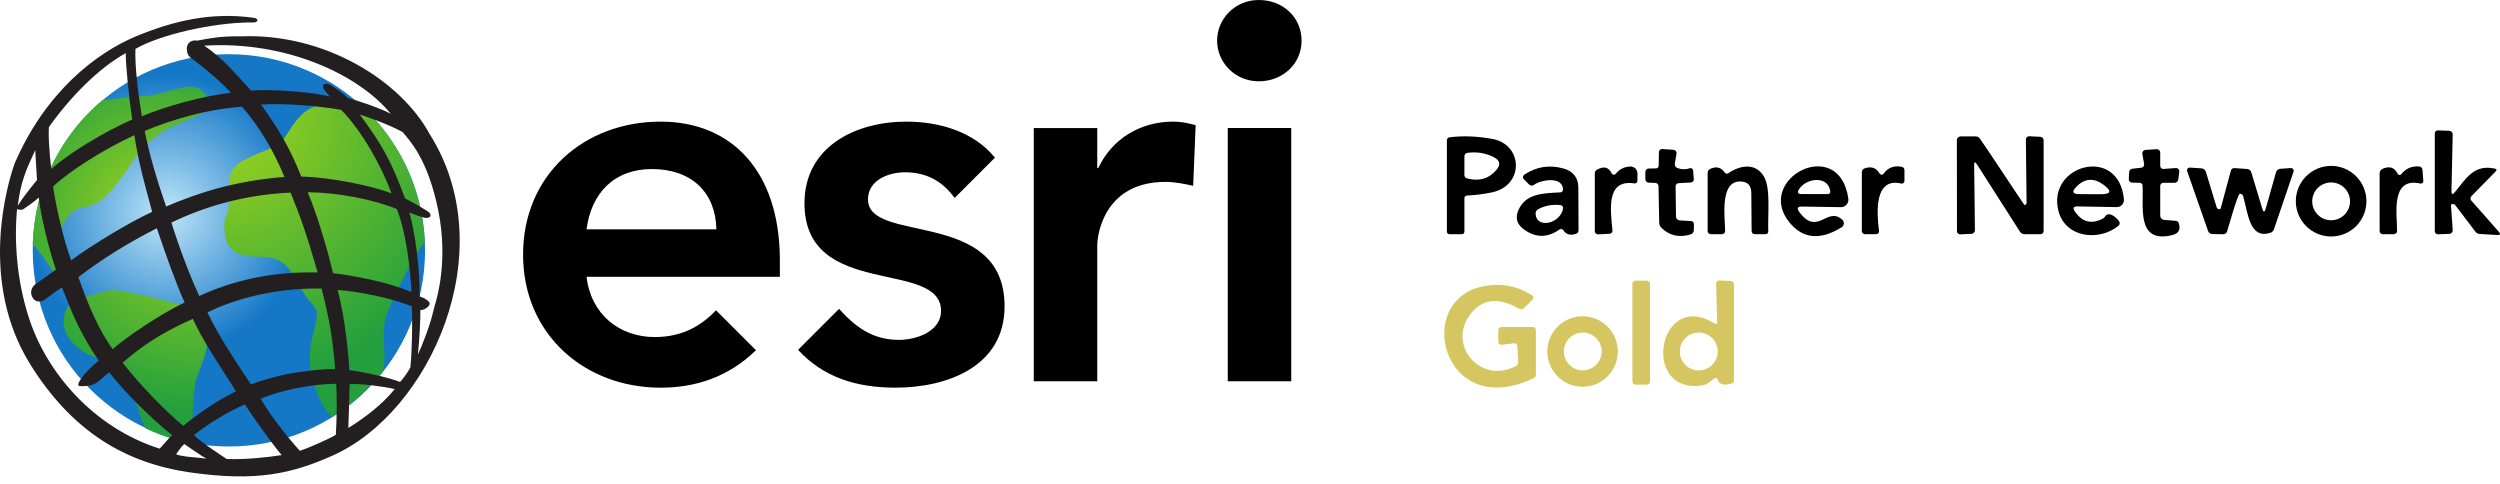 <svg width="217" height="42" viewBox="0 0 217 42" fill="none" xmlns="http://www.w3.org/2000/svg">
<path d="M212.745 17.834L212.897 19.967C212.9 20.008 212.895 20.049 212.881 20.089C212.868 20.128 212.847 20.164 212.819 20.195C212.792 20.226 212.758 20.25 212.721 20.268C212.683 20.286 212.643 20.296 212.601 20.297L211.622 20.337C211.585 20.338 211.549 20.333 211.515 20.32C211.48 20.307 211.449 20.288 211.422 20.262C211.396 20.237 211.375 20.207 211.361 20.173C211.346 20.14 211.339 20.103 211.339 20.067V11.574C211.339 11.54 211.346 11.506 211.359 11.474C211.373 11.442 211.392 11.414 211.417 11.39C211.442 11.366 211.471 11.347 211.503 11.335C211.536 11.322 211.57 11.316 211.604 11.318L212.601 11.352C212.68 11.355 212.755 11.388 212.81 11.446C212.864 11.504 212.894 11.581 212.893 11.661L212.788 16.567C212.783 16.886 212.881 16.922 213.084 16.676C214.059 15.492 214.73 14.251 216.532 14.63C216.718 14.668 216.745 14.755 216.614 14.891L214.521 17.024C214.47 17.076 214.441 17.145 214.439 17.218C214.438 17.291 214.464 17.362 214.512 17.416L216.889 20.11C217.074 20.319 217.028 20.415 216.749 20.398L215.226 20.306C215.158 20.302 215.091 20.283 215.03 20.251C214.969 20.219 214.916 20.174 214.873 20.119L213.093 17.777C213.078 17.758 213.059 17.743 213.036 17.732C213.013 17.721 212.988 17.716 212.962 17.716H212.854C212.839 17.716 212.824 17.719 212.81 17.725C212.796 17.731 212.784 17.74 212.773 17.751C212.763 17.762 212.755 17.775 212.75 17.789C212.746 17.804 212.744 17.819 212.745 17.834Z" fill="black"/>
<path d="M127.111 17.202V20.11C127.111 20.168 127.088 20.223 127.048 20.264C127.007 20.305 126.951 20.328 126.894 20.328H125.806C125.748 20.328 125.692 20.305 125.652 20.264C125.611 20.223 125.588 20.168 125.588 20.11V12.171C125.587 12.109 125.61 12.05 125.651 12.003C125.691 11.957 125.748 11.927 125.81 11.918C126.95 11.773 128.184 11.818 129.51 12.053C132.243 12.54 132.309 16.136 129.471 16.706C128.765 16.848 128.05 16.938 127.325 16.976C127.267 16.978 127.213 17.003 127.173 17.045C127.133 17.087 127.111 17.144 127.111 17.202ZM129.862 14.782C130.289 14.298 130.213 13.913 129.636 13.629C128.922 13.275 128.162 13.156 127.355 13.272C127.288 13.281 127.226 13.315 127.181 13.367C127.136 13.419 127.112 13.486 127.111 13.555V15.204C127.111 15.267 127.131 15.327 127.169 15.377C127.207 15.427 127.26 15.462 127.32 15.479C128.359 15.763 129.207 15.531 129.862 14.782Z" fill="black"/>
<path d="M171.841 12.014C172.25 12.562 175.694 17.803 175.724 17.799C175.773 17.796 175.82 17.775 175.854 17.738C175.888 17.702 175.907 17.653 175.907 17.603L175.846 12.109C175.845 12.071 175.852 12.034 175.867 11.998C175.882 11.963 175.903 11.931 175.93 11.905C175.958 11.878 175.99 11.858 176.026 11.844C176.062 11.831 176.1 11.825 176.138 11.826L177.104 11.874C177.181 11.879 177.252 11.912 177.305 11.968C177.358 12.024 177.387 12.098 177.387 12.175V20.053C177.387 20.126 177.358 20.196 177.308 20.247C177.257 20.299 177.189 20.328 177.117 20.328H175.733C175.653 20.329 175.575 20.31 175.504 20.272C175.434 20.233 175.375 20.178 175.332 20.11L171.606 14.277C171.438 14.013 171.355 14.038 171.358 14.351L171.423 19.984C171.424 20.065 171.392 20.142 171.336 20.201C171.28 20.259 171.204 20.294 171.123 20.297L170.157 20.341C170.119 20.342 170.081 20.337 170.046 20.323C170.011 20.31 169.979 20.29 169.951 20.264C169.924 20.238 169.902 20.206 169.888 20.172C169.873 20.137 169.865 20.1 169.865 20.062L169.856 12.179C169.856 12.089 169.892 12.003 169.956 11.939C170.02 11.875 170.106 11.839 170.196 11.839H171.497C171.564 11.84 171.629 11.855 171.689 11.886C171.749 11.916 171.801 11.96 171.841 12.014Z" fill="black"/>
<path d="M143.974 14.387L143.992 13.203C143.992 13.166 144 13.13 144.015 13.097C144.029 13.063 144.051 13.033 144.077 13.008C144.104 12.983 144.135 12.964 144.169 12.952C144.203 12.94 144.239 12.935 144.275 12.937L145.258 13.002C145.298 13.004 145.338 13.015 145.373 13.033C145.409 13.051 145.441 13.077 145.466 13.108C145.491 13.139 145.509 13.175 145.519 13.214C145.529 13.253 145.531 13.294 145.524 13.333L145.376 14.208C145.363 14.286 145.377 14.365 145.416 14.433C145.454 14.502 145.516 14.554 145.589 14.582C145.934 14.719 146.299 14.726 146.682 14.604C146.712 14.594 146.744 14.591 146.776 14.595C146.808 14.6 146.838 14.611 146.865 14.629C146.892 14.646 146.914 14.67 146.931 14.697C146.947 14.724 146.957 14.755 146.96 14.787L147.021 15.549C147.024 15.585 147.02 15.621 147.008 15.656C146.997 15.69 146.979 15.722 146.955 15.749C146.931 15.776 146.902 15.799 146.869 15.814C146.836 15.83 146.801 15.839 146.764 15.84L145.702 15.901C145.631 15.906 145.564 15.937 145.515 15.989C145.466 16.041 145.44 16.109 145.441 16.18L145.476 18.805C145.477 18.889 145.51 18.969 145.568 19.03C145.626 19.09 145.705 19.127 145.789 19.131L146.791 19.188C146.855 19.191 146.916 19.219 146.961 19.266C147.005 19.313 147.03 19.375 147.03 19.44L147.026 19.976C147.025 20.058 146.999 20.139 146.949 20.206C146.9 20.272 146.831 20.321 146.751 20.346C145.747 20.647 144.9 20.456 144.209 19.771C144.092 19.657 144.025 19.5 144.022 19.336L143.957 16.149C143.956 16.079 143.928 16.012 143.878 15.961C143.829 15.911 143.762 15.882 143.691 15.88L143.099 15.854C143.023 15.851 142.952 15.819 142.899 15.764C142.846 15.709 142.816 15.634 142.816 15.557V14.931C142.816 14.851 142.847 14.774 142.903 14.717C142.958 14.66 143.033 14.627 143.112 14.626L143.748 14.617C143.808 14.616 143.865 14.591 143.907 14.548C143.949 14.505 143.973 14.447 143.974 14.387Z" fill="black"/>
<path d="M185.744 15.87L185.048 15.849C185.01 15.847 184.974 15.838 184.94 15.822C184.907 15.806 184.876 15.784 184.851 15.757C184.826 15.729 184.807 15.697 184.794 15.662C184.781 15.627 184.776 15.59 184.778 15.553L184.808 14.943C184.812 14.869 184.841 14.798 184.891 14.744C184.942 14.69 185.009 14.656 185.082 14.647L185.87 14.556C185.907 14.552 185.943 14.54 185.975 14.521C186.008 14.503 186.036 14.478 186.058 14.448C186.081 14.419 186.097 14.385 186.106 14.349C186.114 14.312 186.116 14.275 186.11 14.238L185.957 13.355C185.95 13.314 185.952 13.272 185.963 13.232C185.973 13.191 185.992 13.154 186.018 13.122C186.044 13.089 186.076 13.062 186.113 13.043C186.15 13.024 186.19 13.013 186.232 13.011L187.198 12.95C187.238 12.947 187.277 12.953 187.315 12.967C187.352 12.98 187.386 13.001 187.415 13.029C187.444 13.056 187.467 13.089 187.483 13.126C187.499 13.162 187.507 13.202 187.507 13.241V14.404C187.507 14.44 187.514 14.476 187.528 14.509C187.543 14.542 187.564 14.572 187.59 14.596C187.616 14.621 187.647 14.64 187.681 14.652C187.714 14.663 187.75 14.668 187.785 14.665L188.856 14.586C188.899 14.584 188.942 14.59 188.982 14.605C189.022 14.621 189.057 14.645 189.087 14.676C189.116 14.707 189.138 14.744 189.151 14.784C189.163 14.824 189.167 14.867 189.161 14.909L189.074 15.583C189.064 15.661 189.026 15.733 188.967 15.785C188.908 15.837 188.831 15.866 188.752 15.866H187.781C187.708 15.866 187.639 15.895 187.587 15.945C187.536 15.996 187.507 16.064 187.507 16.136V18.704C187.506 18.8 187.541 18.892 187.607 18.963C187.672 19.034 187.762 19.078 187.859 19.087L188.865 19.17C188.921 19.175 188.974 19.196 189.018 19.23C189.062 19.264 189.095 19.309 189.113 19.361C189.287 19.871 189.144 20.249 188.595 20.393C185.361 21.22 186.101 17.868 185.97 16.088C185.967 16.031 185.942 15.976 185.9 15.936C185.858 15.896 185.803 15.873 185.744 15.87Z" fill="black"/>
<path d="M135.36 19.923C134.301 20.669 133.256 20.653 132.226 19.875C131.654 19.44 131.512 18.895 131.799 18.239C132.431 16.798 133.889 16.78 135.447 16.698C135.507 16.694 135.564 16.668 135.605 16.623C135.646 16.579 135.669 16.52 135.669 16.458C135.66 15.283 133.771 15.588 133.144 16.049C133.084 16.094 133.009 16.116 132.934 16.112C132.859 16.107 132.789 16.075 132.735 16.023L132.274 15.562C132.246 15.534 132.225 15.5 132.212 15.463C132.199 15.425 132.194 15.386 132.199 15.347C132.203 15.308 132.216 15.27 132.236 15.236C132.257 15.203 132.284 15.174 132.317 15.152C133.388 14.453 134.529 14.28 135.739 14.634C136.577 14.878 136.998 15.437 137.001 16.31L137.018 19.993C137.018 20.061 136.996 20.127 136.957 20.182C136.917 20.237 136.861 20.277 136.796 20.298C136.297 20.457 135.932 20.354 135.7 19.988C135.682 19.961 135.659 19.938 135.632 19.92C135.606 19.902 135.575 19.89 135.544 19.883C135.512 19.877 135.479 19.878 135.448 19.884C135.416 19.891 135.386 19.904 135.36 19.923ZM133.288 18.552C133.34 19.862 135.408 19.462 135.673 18.112C135.681 18.078 135.681 18.041 135.673 18.006C135.666 17.971 135.651 17.938 135.629 17.909C135.608 17.88 135.581 17.855 135.549 17.837C135.518 17.819 135.483 17.808 135.447 17.803C134.751 17.725 134.106 17.843 133.514 18.156C133.443 18.194 133.383 18.251 133.343 18.322C133.303 18.392 133.284 18.472 133.288 18.552Z" fill="black"/>
<path d="M140.253 15.083C140.563 14.685 140.979 14.475 141.502 14.452C141.584 14.448 141.666 14.461 141.743 14.491C141.82 14.52 141.891 14.565 141.95 14.622C142.009 14.68 142.056 14.749 142.087 14.825C142.119 14.901 142.134 14.983 142.133 15.066L142.129 15.692C142.128 15.725 142.121 15.758 142.107 15.788C142.093 15.818 142.073 15.845 142.048 15.866C142.022 15.888 141.993 15.903 141.961 15.912C141.929 15.921 141.896 15.924 141.863 15.919C139.343 15.536 139.813 18.295 139.961 20.019C139.964 20.052 139.96 20.085 139.95 20.117C139.939 20.148 139.923 20.177 139.901 20.202C139.879 20.227 139.852 20.248 139.822 20.263C139.792 20.278 139.759 20.287 139.726 20.289L138.716 20.341C138.679 20.343 138.642 20.337 138.607 20.324C138.572 20.311 138.54 20.291 138.514 20.266C138.487 20.24 138.465 20.209 138.451 20.175C138.436 20.141 138.429 20.104 138.429 20.067V15.044C138.429 14.979 138.446 14.916 138.478 14.861C138.51 14.806 138.556 14.761 138.612 14.73C139.206 14.397 139.633 14.501 139.891 15.044C139.907 15.077 139.931 15.105 139.96 15.126C139.99 15.147 140.025 15.16 140.061 15.164C140.097 15.168 140.134 15.163 140.167 15.149C140.201 15.134 140.23 15.112 140.253 15.083Z" fill="black"/>
<path d="M150.969 15.753C149.259 15.827 149.733 18.922 149.742 20.049C149.742 20.123 149.712 20.194 149.66 20.246C149.608 20.299 149.537 20.328 149.463 20.328H148.497C148.424 20.328 148.354 20.299 148.303 20.248C148.252 20.196 148.223 20.126 148.223 20.054V15.004C148.222 14.933 148.243 14.862 148.281 14.802C148.32 14.741 148.375 14.692 148.44 14.661C148.974 14.414 149.396 14.52 149.707 14.978C149.722 15.002 149.742 15.023 149.765 15.039C149.789 15.054 149.815 15.066 149.843 15.071C149.871 15.077 149.9 15.077 149.928 15.072C149.956 15.066 149.983 15.055 150.007 15.039C151.082 14.312 152.419 14.112 153.128 15.357C153.707 16.367 153.429 18.735 153.485 20.093C153.486 20.124 153.481 20.154 153.47 20.183C153.46 20.212 153.443 20.238 153.422 20.26C153.401 20.282 153.375 20.3 153.347 20.311C153.319 20.323 153.289 20.329 153.259 20.328H152.31C152.275 20.328 152.239 20.321 152.207 20.307C152.174 20.294 152.144 20.274 152.119 20.249C152.094 20.224 152.074 20.194 152.061 20.161C152.047 20.129 152.04 20.093 152.04 20.058L152.014 16.75C152.008 16.059 151.66 15.727 150.969 15.753Z" fill="black"/>
<path d="M156.175 18.395C157.768 20.563 158.591 17.86 159.91 19.074C159.957 19.117 159.994 19.171 160.017 19.231C160.04 19.29 160.049 19.355 160.043 19.418C160.037 19.482 160.017 19.543 159.983 19.598C159.949 19.652 159.903 19.698 159.849 19.732C158.021 20.863 156.526 20.739 155.366 19.357C152.179 15.562 159.64 11.627 160.437 17.242C160.45 17.335 160.443 17.43 160.416 17.519C160.389 17.609 160.344 17.692 160.282 17.763C160.22 17.833 160.144 17.889 160.059 17.927C159.974 17.965 159.881 17.983 159.788 17.982L156.415 17.93C156.023 17.924 155.943 18.079 156.175 18.395ZM158.87 16.615C158.691 15.213 156.785 15.431 156.153 16.432C155.979 16.708 156.056 16.846 156.384 16.846H158.665C158.694 16.846 158.722 16.84 158.749 16.828C158.775 16.816 158.799 16.799 158.818 16.777C158.837 16.756 158.852 16.73 158.861 16.702C158.87 16.674 158.873 16.644 158.87 16.615Z" fill="black"/>
<path d="M163.505 15.069C163.868 14.553 164.389 14.355 165.068 14.477C165.135 14.489 165.196 14.525 165.24 14.578C165.283 14.63 165.307 14.696 165.307 14.765V15.709C165.308 15.743 165.3 15.777 165.285 15.808C165.271 15.839 165.249 15.867 165.222 15.888C165.195 15.909 165.164 15.924 165.13 15.932C165.097 15.939 165.062 15.939 165.029 15.931C162.661 15.37 162.9 18.495 163.1 20.049C163.105 20.083 163.103 20.118 163.093 20.152C163.083 20.185 163.066 20.216 163.043 20.242C163.02 20.269 162.991 20.29 162.959 20.305C162.927 20.319 162.892 20.327 162.857 20.328H161.882C161.809 20.328 161.739 20.299 161.688 20.247C161.636 20.196 161.607 20.126 161.607 20.053V14.943C161.608 14.871 161.63 14.802 161.671 14.743C161.713 14.685 161.771 14.641 161.838 14.617C162.424 14.413 162.858 14.559 163.14 15.052C163.158 15.083 163.184 15.11 163.215 15.129C163.246 15.148 163.281 15.159 163.318 15.16C163.354 15.162 163.39 15.155 163.423 15.139C163.456 15.123 163.484 15.099 163.505 15.069Z" fill="black"/>
<path d="M182.732 18.783C183.045 18.265 183.816 18.961 183.959 19.253C183.988 19.31 183.996 19.375 183.982 19.438C183.969 19.5 183.935 19.556 183.885 19.597C182.205 20.968 179.298 20.654 178.68 18.334C177.609 14.308 183.933 12.567 184.356 17.307C184.363 17.393 184.352 17.48 184.324 17.562C184.295 17.643 184.25 17.718 184.191 17.782C184.132 17.845 184.06 17.895 183.981 17.928C183.901 17.962 183.815 17.979 183.729 17.977L180.329 17.916C179.972 17.911 179.894 18.054 180.094 18.347C180.724 19.279 181.534 19.489 182.523 18.979C182.609 18.933 182.681 18.865 182.732 18.783ZM182.554 16.014C181.709 15.411 180.928 15.482 180.212 16.227C179.817 16.64 179.904 16.847 180.473 16.85L182.279 16.859C183.257 16.867 183.349 16.586 182.554 16.014Z" fill="black"/>
<path d="M205.406 17.464C205.406 18.276 205.083 19.056 204.509 19.631C203.934 20.205 203.154 20.528 202.342 20.528C201.529 20.528 200.75 20.205 200.175 19.631C199.6 19.056 199.277 18.276 199.277 17.464C199.277 16.651 199.6 15.872 200.175 15.297C200.75 14.722 201.529 14.399 202.342 14.399C203.154 14.399 203.934 14.722 204.509 15.297C205.083 15.872 205.406 16.651 205.406 17.464ZM203.983 17.477C203.983 17.042 203.81 16.624 203.502 16.317C203.194 16.009 202.777 15.836 202.342 15.836C201.907 15.836 201.489 16.009 201.181 16.317C200.874 16.624 200.701 17.042 200.701 17.477C200.701 17.912 200.874 18.329 201.181 18.637C201.489 18.945 201.907 19.118 202.342 19.118C202.777 19.118 203.194 18.945 203.502 18.637C203.81 18.329 203.983 17.912 203.983 17.477Z" fill="black"/>
<path d="M208.113 15.083C208.127 15.112 208.148 15.137 208.174 15.156C208.2 15.174 208.231 15.186 208.263 15.19C208.294 15.193 208.327 15.188 208.356 15.176C208.386 15.163 208.412 15.143 208.431 15.118C208.823 14.624 209.339 14.401 209.981 14.447C210.054 14.452 210.123 14.483 210.176 14.535C210.228 14.587 210.261 14.656 210.268 14.73L210.346 15.71C210.349 15.743 210.345 15.776 210.332 15.807C210.32 15.838 210.3 15.865 210.275 15.887C210.25 15.908 210.22 15.924 210.188 15.931C210.156 15.939 210.122 15.939 210.09 15.932C207.447 15.335 208.083 18.674 208.066 20.054C208.064 20.127 208.035 20.197 207.984 20.248C207.932 20.299 207.863 20.328 207.791 20.328L206.825 20.332C206.789 20.332 206.753 20.325 206.72 20.311C206.687 20.298 206.657 20.278 206.631 20.252C206.606 20.227 206.585 20.196 206.572 20.163C206.558 20.13 206.551 20.094 206.551 20.058V15.044C206.551 14.961 206.575 14.88 206.621 14.81C206.666 14.741 206.731 14.686 206.808 14.652C207.414 14.388 207.849 14.532 208.113 15.083Z" fill="black"/>
<path d="M196.361 18.095C196.465 18.449 196.568 18.449 196.67 18.095L197.558 14.952C197.581 14.871 197.628 14.798 197.693 14.745C197.759 14.691 197.839 14.659 197.923 14.652L198.837 14.587C198.876 14.584 198.916 14.591 198.951 14.607C198.987 14.623 199.019 14.648 199.043 14.678C199.067 14.71 199.083 14.746 199.089 14.784C199.096 14.823 199.093 14.863 199.081 14.9L197.379 19.901C197.355 19.973 197.314 20.038 197.261 20.091C197.207 20.144 197.142 20.183 197.07 20.206C195.277 20.776 195.142 18.604 194.711 17.037C194.693 16.973 194.655 16.916 194.602 16.876C194.55 16.835 194.485 16.814 194.419 16.815C194.228 16.815 193.357 19.976 193.314 20.093C193.288 20.164 193.241 20.225 193.179 20.268C193.116 20.311 193.042 20.334 192.965 20.332L192.025 20.315C191.945 20.314 191.867 20.288 191.801 20.24C191.736 20.193 191.686 20.126 191.66 20.049L189.844 14.852C189.832 14.816 189.829 14.777 189.835 14.74C189.841 14.702 189.857 14.667 189.88 14.637C189.903 14.607 189.934 14.582 189.969 14.567C190.003 14.551 190.041 14.545 190.079 14.547L191.094 14.613C191.178 14.619 191.259 14.651 191.326 14.704C191.393 14.756 191.442 14.828 191.468 14.909L192.408 17.999C192.421 18.042 192.447 18.08 192.483 18.107C192.519 18.134 192.563 18.15 192.608 18.152H192.73C192.736 18.152 192.739 18.149 192.739 18.143L193.644 14.804C193.662 14.739 193.701 14.682 193.756 14.643C193.811 14.604 193.878 14.586 193.945 14.591L195.059 14.669C195.139 14.675 195.214 14.704 195.277 14.753C195.339 14.802 195.384 14.868 195.407 14.944L196.361 18.095Z" fill="black"/>
<path d="M142.947 24.362H141.963C141.814 24.362 141.693 24.483 141.693 24.632V33.12C141.693 33.269 141.814 33.39 141.963 33.39H142.947C143.096 33.39 143.217 33.269 143.217 33.12V24.632C143.217 24.483 143.096 24.362 142.947 24.362Z" fill="#D5C661"/>
<path d="M148.798 32.847L148.21 33.286C148.106 33.364 147.991 33.414 147.866 33.434C142.325 34.392 143.901 25.024 148.824 28.076C148.983 28.174 149.06 28.131 149.055 27.945L148.954 24.633C148.953 24.594 148.96 24.555 148.975 24.519C148.989 24.482 149.011 24.45 149.039 24.422C149.066 24.395 149.1 24.373 149.136 24.36C149.172 24.346 149.211 24.339 149.25 24.341L150.221 24.389C150.299 24.393 150.372 24.427 150.425 24.483C150.479 24.539 150.508 24.613 150.508 24.689V33.042C150.508 33.093 150.492 33.143 150.463 33.184C150.433 33.226 150.391 33.257 150.343 33.273C149.655 33.497 149.236 33.385 149.085 32.938C149.075 32.91 149.059 32.884 149.038 32.863C149.017 32.842 148.991 32.827 148.963 32.818C148.935 32.809 148.905 32.807 148.877 32.812C148.848 32.817 148.821 32.829 148.798 32.847ZM149.098 30.509C149.098 30.073 148.925 29.654 148.616 29.346C148.308 29.037 147.889 28.864 147.453 28.864C147.016 28.864 146.598 29.037 146.289 29.346C145.981 29.654 145.807 30.073 145.807 30.509C145.807 30.945 145.981 31.364 146.289 31.672C146.598 31.981 147.016 32.154 147.453 32.154C147.889 32.154 148.308 31.981 148.616 31.672C148.925 31.364 149.098 30.945 149.098 30.509Z" fill="#D5C661"/>
<path d="M133.114 32.821C125.231 36.63 122.589 25.996 128.822 24.833C130.331 24.552 131.719 24.822 132.988 25.643C133.017 25.662 133.041 25.687 133.059 25.717C133.077 25.747 133.089 25.78 133.093 25.814C133.096 25.849 133.092 25.884 133.081 25.917C133.07 25.95 133.051 25.98 133.027 26.004L132.282 26.744C132.226 26.8 132.154 26.836 132.076 26.846C131.998 26.857 131.919 26.841 131.851 26.801C130.096 25.779 128.701 25.922 127.668 27.227C125.544 29.909 128.491 33.391 131.564 31.785C131.634 31.749 131.692 31.693 131.73 31.624C131.769 31.555 131.787 31.477 131.782 31.397L131.708 30.052C131.706 30.015 131.696 29.978 131.679 29.944C131.662 29.911 131.638 29.881 131.609 29.857C131.58 29.832 131.547 29.815 131.51 29.804C131.474 29.794 131.436 29.791 131.399 29.796L130.354 29.93C130.316 29.936 130.277 29.932 130.24 29.921C130.203 29.91 130.169 29.89 130.14 29.865C130.111 29.839 130.088 29.808 130.073 29.773C130.057 29.737 130.049 29.699 130.049 29.661V28.655C130.049 28.582 130.078 28.513 130.13 28.461C130.181 28.41 130.251 28.381 130.324 28.381H133.04C133.112 28.381 133.182 28.41 133.234 28.461C133.285 28.513 133.314 28.582 133.314 28.655V32.507C133.314 32.572 133.295 32.636 133.26 32.692C133.224 32.747 133.174 32.792 133.114 32.821Z" fill="#D5C661"/>
<path d="M140.427 30.509C140.427 31.321 140.104 32.099 139.53 32.673C138.957 33.247 138.178 33.569 137.367 33.569C136.555 33.569 135.777 33.247 135.203 32.673C134.629 32.099 134.307 31.321 134.307 30.509C134.307 29.698 134.629 28.919 135.203 28.346C135.777 27.772 136.555 27.449 137.367 27.449C138.178 27.449 138.957 27.772 139.53 28.346C140.104 28.919 140.427 29.698 140.427 30.509ZM139.025 30.505C139.025 30.07 138.852 29.652 138.544 29.345C138.237 29.037 137.819 28.864 137.384 28.864C136.949 28.864 136.531 29.037 136.224 29.345C135.916 29.652 135.743 30.07 135.743 30.505C135.743 30.72 135.786 30.934 135.868 31.133C135.95 31.332 136.071 31.513 136.224 31.665C136.376 31.818 136.557 31.939 136.756 32.021C136.955 32.103 137.169 32.146 137.384 32.146C137.6 32.146 137.813 32.103 138.012 32.021C138.211 31.939 138.392 31.818 138.544 31.665C138.697 31.513 138.818 31.332 138.9 31.133C138.983 30.934 139.025 30.72 139.025 30.505Z" fill="#D5C661"/>
<path d="M109.265 0C107.16 0 105.644 1.673 105.644 3.528C105.644 5.384 107.16 7.057 109.265 7.057C111.339 7.057 112.978 5.541 112.978 3.528C112.978 1.516 111.37 0 109.265 0ZM57.351 10.557C50.696 10.557 45.402 15.168 45.402 22.104C45.402 29.006 50.727 33.651 57.351 33.651C60.385 33.651 63.232 32.722 65.617 30.401L62.151 26.934C60.851 28.296 59.209 29.256 56.826 29.256C53.761 29.256 51.285 27.274 50.914 24.024H67.692V22.508C67.661 14.86 63.512 10.557 57.351 10.557ZM78.681 10.557C74.223 10.557 69.828 12.754 69.828 17.644C69.828 26.034 81.684 22.442 81.684 26.994C81.684 28.728 79.61 29.501 78.032 29.501C75.71 29.501 74.225 28.355 72.831 26.808L69.272 30.368C71.5 32.782 74.38 33.649 77.723 33.649C82.211 33.649 87.196 31.822 87.196 26.592C87.196 18.017 75.34 21.237 75.34 17.307C75.34 15.667 77.074 14.954 78.559 14.954C80.417 14.954 81.81 15.729 82.862 17.183L86.36 13.686C84.531 11.424 81.527 10.557 78.681 10.557ZM101.835 10.557C98.955 10.557 96.51 12.072 95.334 14.582H95.242V11.115H89.731V33.093H95.242V21.329C95.242 20.153 95.985 15.789 101.153 15.789C101.959 15.789 102.731 15.943 103.567 16.128L103.783 10.866C103.135 10.68 102.517 10.557 101.835 10.557ZM106.57 11.113V33.091H112.08V11.113H106.57ZM56.579 14.674C60.015 14.674 62.12 16.687 62.182 19.906H50.914C51.316 16.748 53.329 14.674 56.579 14.674Z" fill="black"/>
<path d="M2.841 21.73C2.841 31.142 10.456 38.757 19.867 38.757C29.279 38.757 36.894 31.142 36.894 21.73C36.894 12.319 29.279 4.704 19.867 4.704C10.456 4.706 2.841 12.319 2.841 21.73Z" fill="url(#paint0_radial_1962_1783)"/>
<path d="M12.685 8.328C11.385 8.39 10.116 8.544 8.845 8.729C5.286 11.733 2.995 16.19 2.841 21.173C3.832 22.225 5.162 24.608 6.711 26.001C6.928 25.908 7.144 25.846 7.362 25.754C6.619 24.887 5.566 23.741 5.412 23.185C4.637 20.586 5.535 18.139 7.455 17.953C9.189 17.768 10.674 15.197 11.881 13.496C14.388 10.029 18.259 10.585 18.073 8.853C17.857 7.831 17.237 7.522 16.495 7.522C15.346 7.584 13.83 8.266 12.685 8.328Z" fill="url(#paint1_radial_1962_1783)"/>
<path d="M8.101 25.571C7.854 25.633 7.607 25.695 7.358 25.788C7.141 25.849 6.987 25.911 6.707 26.035C6.087 26.313 5.623 26.747 5.531 27.643C5.345 29.283 6.923 30.585 8.223 30.986C9.895 31.481 10.05 30.894 10.915 32.101C11.535 32.937 11.658 34.484 11.967 35.506C12.153 36.064 12.369 36.651 12.68 37.209C13.887 37.767 15.156 38.2 16.486 38.447C16.826 36.496 16.672 33.835 17.107 32.69C18.005 30.338 18.499 29.316 17.292 26.902C14.631 26.158 13.794 25.911 11.1 25.355C10.542 25.231 10.202 25.201 9.893 25.201C9.465 25.168 9.061 25.291 8.101 25.571Z" fill="url(#paint2_radial_1962_1783)"/>
<path d="M24.665 12.011C23.89 13.125 21.105 13.434 20.207 14.703C19.525 15.694 20.238 17.644 19.618 18.759C19.34 19.284 19.463 20.771 19.803 21.265C20.856 22.812 22.652 21.947 23.983 22.503C25.591 23.185 25.81 25.072 27.14 26.436C28.502 27.828 25.406 29.933 27.915 34.98C28.193 35.505 28.504 35.909 28.844 36.187C30.547 35.134 32.033 33.773 33.27 32.224C33.641 29.686 32.807 28.881 33.86 26.559C34.511 25.136 35.656 22.658 36.863 20.956C36.647 16.252 34.541 12.042 31.291 9.1C30.982 9.193 30.609 9.193 30.053 9.1C29.59 9.007 29.186 8.977 28.815 8.977C26.304 8.977 25.561 10.711 24.665 12.011Z" fill="url(#paint3_radial_1962_1783)"/>
<path d="M17.914 39.81C17.356 39.502 16.645 38.974 15.994 38.542C15.716 38.789 15.5 39.131 15.282 39.44C16.027 39.685 17.049 39.685 17.914 39.81ZM14.944 37.767C13.737 36.869 10.734 34.023 9.496 32.319C9.032 32.597 8.536 33.31 7.887 33.433C7.64 33.495 7.051 33.557 6.865 33.495C6.68 33.433 6.896 33.063 7.082 32.813C7.391 32.381 7.887 31.853 8.567 31.297C7.082 29.13 6.4 27.553 5.378 24.951C4.789 25.322 4.387 25.633 3.862 26.034C3.708 26.158 3.211 26.251 2.995 26.034C2.593 25.664 2.562 25.013 3.149 24.611C3.397 24.426 4.573 23.62 4.853 23.404C4.14 21.33 3.522 18.576 3.368 17.151C2.874 17.583 2.192 18.049 2.006 18.172C1.728 18.265 1.543 18.172 1.481 18.141C1.203 21.083 1.512 24.364 2.41 27.272C3.926 32.319 8.167 37.147 13.863 38.943C14.015 38.789 14.664 38.014 14.944 37.767ZM3.211 15.632C3.149 14.549 3.057 13.033 3.057 13.033C2.251 14.767 1.788 15.82 1.541 17.861C2.128 16.903 3.211 15.632 3.211 15.632ZM11.786 3.158C15.098 1.797 18.349 1.022 22.063 1.55C22.464 1.611 22.433 1.951 22.001 1.951H21.476C18.472 2.013 14.046 2.942 11.755 4.242C11.694 5.758 12.002 8.205 12.314 10.091C14.388 9.224 17.607 8.326 20.052 8.048C18.66 6.563 16.771 5.168 16.555 5.014C16.339 4.859 16.215 4.581 16.215 4.209C16.246 3.558 16.804 3.465 17.113 3.527C18.135 3.341 19.125 3.125 20.858 3.156C28.133 2.847 34.757 6.962 37.295 11.638C43.703 21.791 37.295 35.783 28.905 39.528C25.315 41.137 22.219 41.819 16.555 41.013C10.86 40.208 6.217 37.423 2.593 31.571C-1.864 24.357 0.643 15.97 1.263 14.205C3.955 7.955 8.351 4.612 11.786 3.158ZM4.264 10.835C4.171 11.61 4.264 13.002 4.449 14.675C5.996 13.282 8.968 11.486 11.475 10.372C11.197 8.483 10.886 5.451 10.917 4.615C8.595 5.883 6.089 8.421 4.231 11.053M4.604 16.191C4.82 17.707 5.533 20.957 6.181 22.599C7.728 21.422 11.228 19.287 13.207 18.388C12.525 15.851 12.062 14.271 11.661 11.733C8.907 13.002 5.934 14.922 4.604 16.191ZM6.801 24.053C7.73 26.683 8.598 28.665 9.774 30.306C11.135 29.13 13.922 27.272 16.027 26.251C15.315 24.735 14.324 21.917 13.613 19.812C10.888 21.206 8.845 22.506 6.801 24.053ZM10.641 31.483C12.095 33.341 14.324 35.662 15.904 36.962C17.389 35.755 19.062 34.64 20.485 33.959C19.278 32.07 17.482 29.378 16.74 27.674C14.046 28.883 12.528 29.872 10.641 31.483ZM16.831 37.767C17.389 38.356 19.679 39.841 19.679 39.841C21.195 39.903 23.084 39.718 24.446 39.502C23.702 38.634 21.815 36.004 21.257 35.106C19.803 35.724 17.976 36.838 16.831 37.767ZM26.026 39.129C26.8 38.882 28.749 38.014 29.152 37.736C29.245 36.158 29.245 34.393 29.183 33.31C27.14 33.31 24.263 33.899 22.621 34.609C23.548 36.156 24.85 37.829 26.026 39.129ZM30.236 37.147C31.783 36.187 33.208 35.073 34.261 33.773C33.363 33.557 31.35 33.279 30.36 33.341C30.329 33.341 30.298 35.724 30.236 37.147ZM34.724 33.153C35.002 32.875 35.437 32.255 35.622 31.884C35.777 30.43 35.808 27.458 35.746 26.59C33.981 25.878 31.288 25.322 29.307 25.167C29.958 27.52 30.267 31.017 30.329 32.131C31.258 32.226 33.641 32.721 34.724 33.153ZM37.293 26.405C37.2 26.683 36.734 26.963 36.487 26.899C36.518 27.394 36.395 29.81 36.271 30.77C36.611 30.088 37.262 28.356 37.447 27.643L37.725 26.56C38.003 25.662 38.871 22.504 38.065 18.388C37.167 13.807 35.528 12.166 34.938 11.455C33.453 10.65 31.225 9.939 31.225 9.939C33.237 12.662 33.947 13.964 35.157 17.215C35.87 17.585 37.138 18.298 37.293 18.483C37.416 18.638 37.416 18.916 37.015 18.916C36.675 18.916 36.024 18.607 35.53 18.452C36.055 20.218 36.459 23.53 36.428 25.759C36.518 25.695 37.386 26.127 37.293 26.405ZM33.919 9.875C31.101 6.439 24.788 3.529 17.729 3.964C19.306 5.016 20.608 6.563 21.785 7.865C23.55 7.71 27.264 7.989 28.656 8.39C28.409 8.112 28.131 7.832 28.067 7.677C27.881 7.245 28.345 7.152 28.718 7.399C29.212 7.708 29.77 8.081 30.203 8.514C30.977 8.699 32.99 9.381 33.919 9.875ZM35.715 25.353C35.592 23.124 35.252 20.182 34.446 18.139C32.279 17.272 29.307 16.716 26.708 16.685C27.513 18.574 28.442 21.701 28.905 23.711C30.761 23.929 33.703 24.488 35.715 25.353ZM29.616 9.535C27.665 9.196 24.788 8.946 22.652 9.072C24.106 11.084 25.159 12.817 26.149 15.326C28.841 15.387 32.496 16.193 33.981 16.78C33.113 14.394 31.412 11.363 29.616 9.535ZM17.296 25.695C20.485 24.209 24.013 23.559 27.573 23.651C26.613 20.308 26.057 18.761 25.22 16.718C21.288 16.903 17.914 17.863 14.882 19.317C14.851 19.287 15.996 22.908 17.296 25.695ZM27.912 25.044C23.887 24.982 20.39 25.942 18.007 27.118C19.029 29.316 21.01 32.195 21.782 33.371C23.082 32.877 24.474 32.535 25.558 32.35C26.641 32.195 28.096 32.01 29.086 32.041C28.903 29.532 28.625 27.831 27.912 25.044ZM14.417 17.925C17.327 16.687 20.454 15.696 24.693 15.357C23.609 12.757 22.433 10.93 21.01 9.257C17.883 9.504 15.037 10.341 12.559 11.363C12.931 13.28 13.611 15.601 14.417 17.925Z" fill="#231F20"/>
<defs>
<radialGradient id="paint0_radial_1962_1783" cx="0" cy="0" r="1" gradientUnits="userSpaceOnUse" gradientTransform="translate(14.418 18.564) scale(12.078 12.078)">
<stop stop-color="#BFE6F9"/>
<stop offset="1" stop-color="#1478C7"/>
</radialGradient>
<radialGradient id="paint1_radial_1962_1783" cx="0" cy="0" r="1" gradientUnits="userSpaceOnUse" gradientTransform="translate(13.746 18.733) scale(14.817 14.817)">
<stop stop-color="#A6D71C"/>
<stop offset="0.961" stop-color="#23A03D"/>
<stop offset="1" stop-color="#23A03D"/>
</radialGradient>
<radialGradient id="paint2_radial_1962_1783" cx="0" cy="0" r="1" gradientUnits="userSpaceOnUse" gradientTransform="translate(17.491 17.766) scale(18.832 18.832)">
<stop stop-color="#A6D71C"/>
<stop offset="0.961" stop-color="#23A03D"/>
<stop offset="1" stop-color="#23A03D"/>
</radialGradient>
<radialGradient id="paint3_radial_1962_1783" cx="0" cy="0" r="1" gradientUnits="userSpaceOnUse" gradientTransform="translate(18.872 9.73) scale(24.893 24.893)">
<stop stop-color="#A6D71C"/>
<stop offset="0.961" stop-color="#23A03D"/>
<stop offset="1" stop-color="#23A03D"/>
</radialGradient>
</defs>
</svg>
